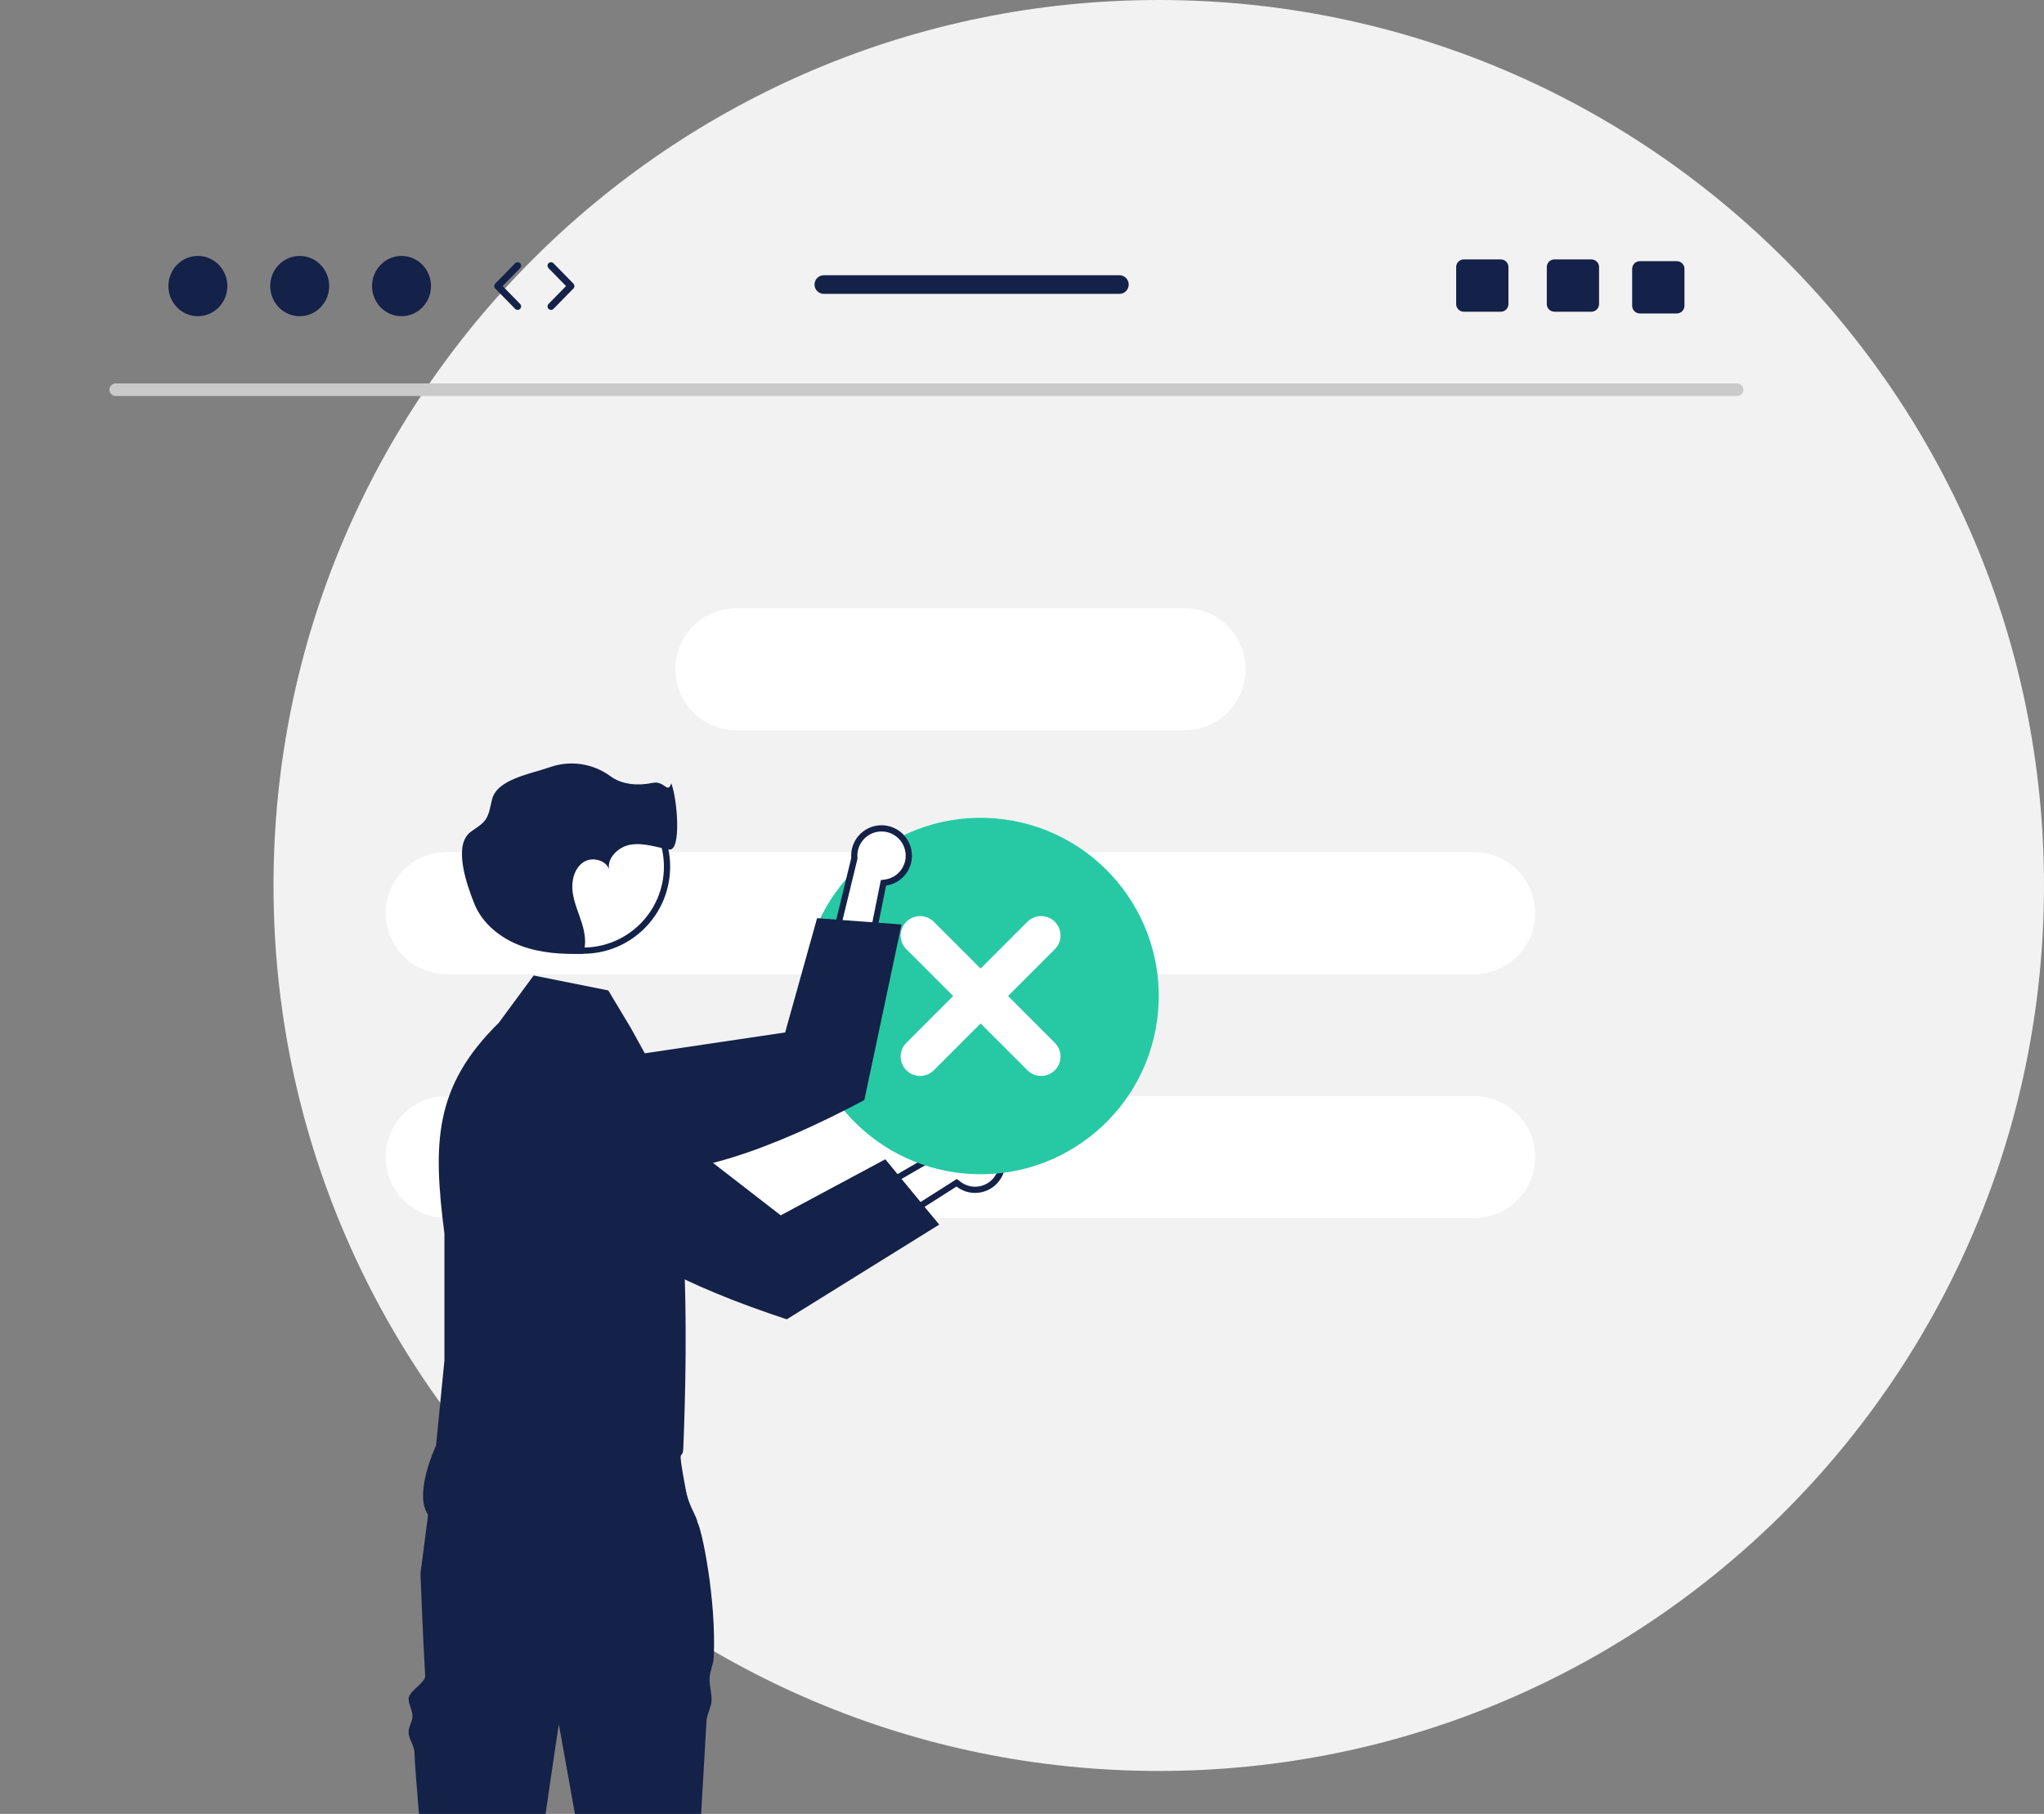 <svg width="329" height="292" viewBox="0 0 329 292" fill="none" xmlns="http://www.w3.org/2000/svg">
<rect x="0" y="0" width="329" height="292" fill="#808080" stroke="none"/>
<g clip-path="url(#clip0_305_4157)">
<path d="M186.512 285.091C265.206 285.091 329 221.271 329 142.546C329 63.82 265.206 0 186.512 0C107.818 0 44.024 63.82 44.024 142.546C44.024 221.271 107.818 285.091 186.512 285.091Z" fill="#F2F2F2"/>
<path d="M279.626 63.746H18.608C18.049 63.734 17.605 63.271 17.616 62.711C17.628 62.168 18.065 61.73 18.608 61.718H279.626C280.186 61.73 280.63 62.194 280.618 62.754C280.606 63.297 280.169 63.735 279.626 63.746Z" fill="#CACACA"/>
<path d="M190.672 97.915H118.516C113.097 97.915 108.703 102.31 108.703 107.732V107.732C108.703 113.154 113.097 117.549 118.516 117.549H190.672C196.092 117.549 200.485 113.154 200.485 107.732C200.485 102.31 196.092 97.915 190.672 97.915Z" fill="white"/>
<path d="M71.903 137.183H237.284C242.704 137.183 247.098 141.579 247.098 147.001C247.098 152.423 242.704 156.818 237.284 156.818H71.903C66.483 156.818 62.09 152.423 62.09 147.001C62.09 141.579 66.483 137.183 71.903 137.183Z" fill="white"/>
<path d="M71.903 176.452H237.284C242.704 176.452 247.098 180.848 247.098 186.27C247.098 191.692 242.704 196.087 237.284 196.087H71.903C66.483 196.087 62.09 191.692 62.09 186.27C62.09 180.848 66.483 176.452 71.903 176.452Z" fill="white"/>
<path d="M67.679 253.301C67.679 253.301 68.014 262.428 68.436 269.748C68.505 270.948 65.693 272.253 65.766 273.559C65.814 274.425 66.343 275.267 66.392 276.171C66.444 277.124 65.714 277.968 65.766 278.954C65.817 279.918 66.649 281.022 66.699 282.009C67.24 292.621 69.198 305.325 67.237 308.876C66.27 310.626 53.95 334.873 53.95 334.873C53.95 334.873 60.815 345.174 62.776 341.741C65.366 337.205 85.331 315.988 85.331 311.937C85.331 307.89 89.949 277.561 89.949 277.561L93.17 295.509L94.647 299.065L94.183 301.153L95.137 303.971L95.189 306.759L96.118 311.937C96.118 311.937 93.323 352.277 94.897 353.4C96.475 354.528 104.12 356.554 105.022 354.528C105.919 352.502 111.76 312.427 111.76 312.427C111.76 312.427 112.701 294.062 113.721 276.992C113.78 276.001 114.476 274.804 114.53 273.828C114.594 272.695 114.152 271.224 114.211 270.125C114.275 268.864 114.834 267.976 114.888 266.77C115.305 257.445 112.965 246.09 112.22 244.972C109.969 241.597 107.944 238.899 107.944 238.899C107.944 238.899 77.632 228.935 69.531 239.06L67.679 253.301Z" fill="#142148"/>
<path d="M97.912 159.44L85.895 157.036L80.287 164.649C69.823 174.942 69.666 184.026 71.534 198.587V219.024L70.182 232.724C70.182 232.724 65.396 242.739 70.332 245.07C75.268 247.402 107.692 247.203 110.788 246.273C113.884 245.342 111.2 244.199 110.388 239.861C108.86 231.713 109.882 235.643 109.987 233.049C111.494 195.833 107.984 180.555 107.628 176.539L101.517 165.451L97.912 159.44Z" fill="#142148"/>
<path d="M160.806 189.21L160.804 189.213C159.68 191.342 157.044 192.157 154.915 191.034C154.688 190.914 154.473 190.774 154.27 190.616L153.992 190.399L153.695 190.588L128.519 206.58L128.584 198.809L153.547 184.317L153.616 184.277L153.669 184.217C155.281 182.409 158.052 182.251 159.86 183.863C161.372 185.213 161.763 187.423 160.806 189.21Z" fill="white" stroke="#142148"/>
<path d="M88.423 169.834L85.469 169.52C82.739 169.237 80.061 170.407 78.412 172.602C77.781 173.435 77.327 174.388 77.08 175.403L77.078 175.411C76.337 178.467 77.499 181.67 80.028 183.538L90.232 191.065C97.393 200.745 110.851 207.167 126.638 212.385L151.177 197.139L142.498 186.623L125.666 195.647L100.648 176.272L100.633 176.26L91.111 170.123L88.423 169.834Z" fill="#142148"/>
<path d="M107.364 139.518C107.364 146.984 101.314 153.037 93.851 153.037C86.388 153.037 80.338 146.984 80.338 139.518C80.338 132.052 86.388 125.999 93.851 125.999C101.314 125.999 107.364 132.052 107.364 139.518Z" fill="white" stroke="#142148"/>
<path d="M98.02 139.907C98.043 140.045 98.076 140.181 98.121 140.314C98.103 140.175 98.069 140.038 98.02 139.907Z" fill="#142148"/>
<path d="M108.043 126.099C107.466 127.891 106.952 125.618 105.054 126.027C102.772 126.519 100.115 126.35 98.246 124.95C95.461 122.906 91.852 122.355 88.584 123.477C85.386 124.609 80.028 125.407 79.194 128.697C78.904 129.841 78.789 131.082 78.087 132.03C77.473 132.858 76.504 133.331 75.694 133.969C72.958 136.122 75.049 142.241 76.344 145.473C77.639 148.706 80.609 151.061 83.875 152.268C87.035 153.435 90.465 153.641 93.836 153.549C94.422 152.028 94.169 150.271 93.685 148.694C93.161 146.987 92.386 145.339 92.167 143.567C91.948 141.795 92.428 139.781 93.914 138.791C95.279 137.881 97.501 138.435 98.021 139.907C97.718 138.067 99.581 136.287 101.502 135.974C103.564 135.637 105.626 136.382 107.683 136.753C109.739 137.124 109.009 128.462 108.043 126.099Z" fill="#142148"/>
<path d="M186.415 162.708C187.721 146.918 175.985 133.058 160.201 131.751C144.417 130.444 130.562 142.185 129.256 157.975C127.95 173.766 139.686 187.626 155.47 188.933C171.254 190.24 185.108 178.498 186.415 162.708Z" fill="#27C9A4"/>
<path d="M165.368 148.388L157.835 155.924L150.302 148.388C149.083 147.168 147.106 147.168 145.886 148.388C144.667 149.608 144.667 151.586 145.886 152.806L153.419 160.342L145.886 167.878C144.668 169.099 144.67 171.077 145.89 172.295C147.109 173.513 149.083 173.513 150.302 172.295L157.835 164.759L165.368 172.295C166.589 173.514 168.566 173.512 169.784 172.291C171 171.072 171 169.097 169.784 167.878L162.251 160.342L169.784 152.806C171.003 151.586 171.003 149.608 169.784 148.388C168.564 147.168 166.587 147.168 165.368 148.388Z" fill="white"/>
<path d="M146.059 136.383L146.059 136.383L146.06 136.386C146.818 138.672 145.581 141.139 143.297 141.898C143.053 141.979 142.803 142.038 142.549 142.075L142.2 142.126L142.131 142.471L136.236 171.716L130.676 166.29L137.505 138.236L137.524 138.158L137.517 138.079C137.329 135.663 139.134 133.553 141.548 133.365C143.568 133.207 145.433 134.455 146.059 136.383Z" fill="white" stroke="#142148"/>
<path d="M81.973 175.222L79.701 177.138C77.607 178.912 76.597 181.655 77.039 184.365C77.202 185.397 77.576 186.385 78.137 187.266L78.142 187.273C79.833 189.924 82.948 191.302 86.046 190.77L98.539 188.614C110.479 190.146 124.429 184.877 139.122 177.092L145.113 148.823L131.519 147.808L126.376 166.206L95.08 170.854L95.061 170.856L84.042 173.481L81.973 175.222Z" fill="#142148"/>
<path d="M31.85 50.903C34.47 50.903 36.594 48.731 36.594 46.051C36.594 43.372 34.47 41.2 31.85 41.2C29.23 41.2 27.106 43.372 27.106 46.051C27.106 48.731 29.23 50.903 31.85 50.903Z" fill="#142148"/>
<path d="M48.239 50.903C50.859 50.903 52.983 48.731 52.983 46.051C52.983 43.372 50.859 41.2 48.239 41.2C45.619 41.2 43.495 43.372 43.495 46.051C43.495 48.731 45.619 50.903 48.239 50.903Z" fill="#142148"/>
<path d="M64.627 50.903C67.247 50.903 69.371 48.731 69.371 46.051C69.371 43.372 67.247 41.2 64.627 41.2C62.007 41.2 59.883 43.372 59.883 46.051C59.883 48.731 62.007 50.903 64.627 50.903Z" fill="#142148"/>
<path d="M83.314 49.886C83.168 49.886 83.023 49.83 82.913 49.717L79.712 46.444C79.498 46.225 79.498 45.877 79.712 45.659L82.913 42.386C83.13 42.164 83.486 42.161 83.706 42.377C83.928 42.594 83.931 42.949 83.715 43.17L80.898 46.051L83.715 48.932C83.931 49.154 83.928 49.509 83.706 49.726C83.597 49.833 83.455 49.886 83.314 49.886Z" fill="#142148"/>
<path d="M88.693 49.886C88.551 49.886 88.41 49.833 88.301 49.726C88.079 49.509 88.075 49.154 88.292 48.932L91.109 46.051L88.292 43.17C88.075 42.949 88.079 42.593 88.301 42.377C88.522 42.16 88.877 42.164 89.094 42.386L92.294 45.659C92.508 45.877 92.508 46.225 92.294 46.444L89.094 49.717C88.984 49.829 88.839 49.886 88.693 49.886Z" fill="#142148"/>
<path d="M256.149 41.761H250.197C249.518 41.761 248.969 42.311 248.969 42.99V48.95C248.969 49.63 249.518 50.179 250.197 50.179H256.149C256.828 50.179 257.383 49.63 257.383 48.95V42.99C257.383 42.311 256.828 41.761 256.149 41.761Z" fill="#142148"/>
<path d="M241.563 41.761H235.611C234.933 41.761 234.383 42.311 234.383 42.99V48.95C234.383 49.63 234.933 50.179 235.611 50.179H241.563C242.242 50.179 242.797 49.63 242.797 48.95V42.99C242.797 42.311 242.242 41.761 241.563 41.761Z" fill="#142148"/>
<path d="M269.893 42.042H263.941C263.263 42.042 262.713 42.592 262.713 43.271V49.231C262.713 49.91 263.263 50.46 263.941 50.46H269.893C270.572 50.46 271.128 49.91 271.128 49.231V43.271C271.128 42.592 270.572 42.042 269.893 42.042Z" fill="#142148"/>
<path d="M180.181 44.309H132.604C131.774 44.309 131.106 44.983 131.106 45.808C131.106 46.633 131.774 47.306 132.604 47.306H180.181C181.005 47.306 181.678 46.633 181.678 45.808C181.678 44.983 181.005 44.309 180.181 44.309Z" fill="#142148"/>
</g>
<defs>
<clipPath id="clip0_305_4157">
<rect width="329" height="370" fill="white"/>
</clipPath>
</defs>
</svg>
